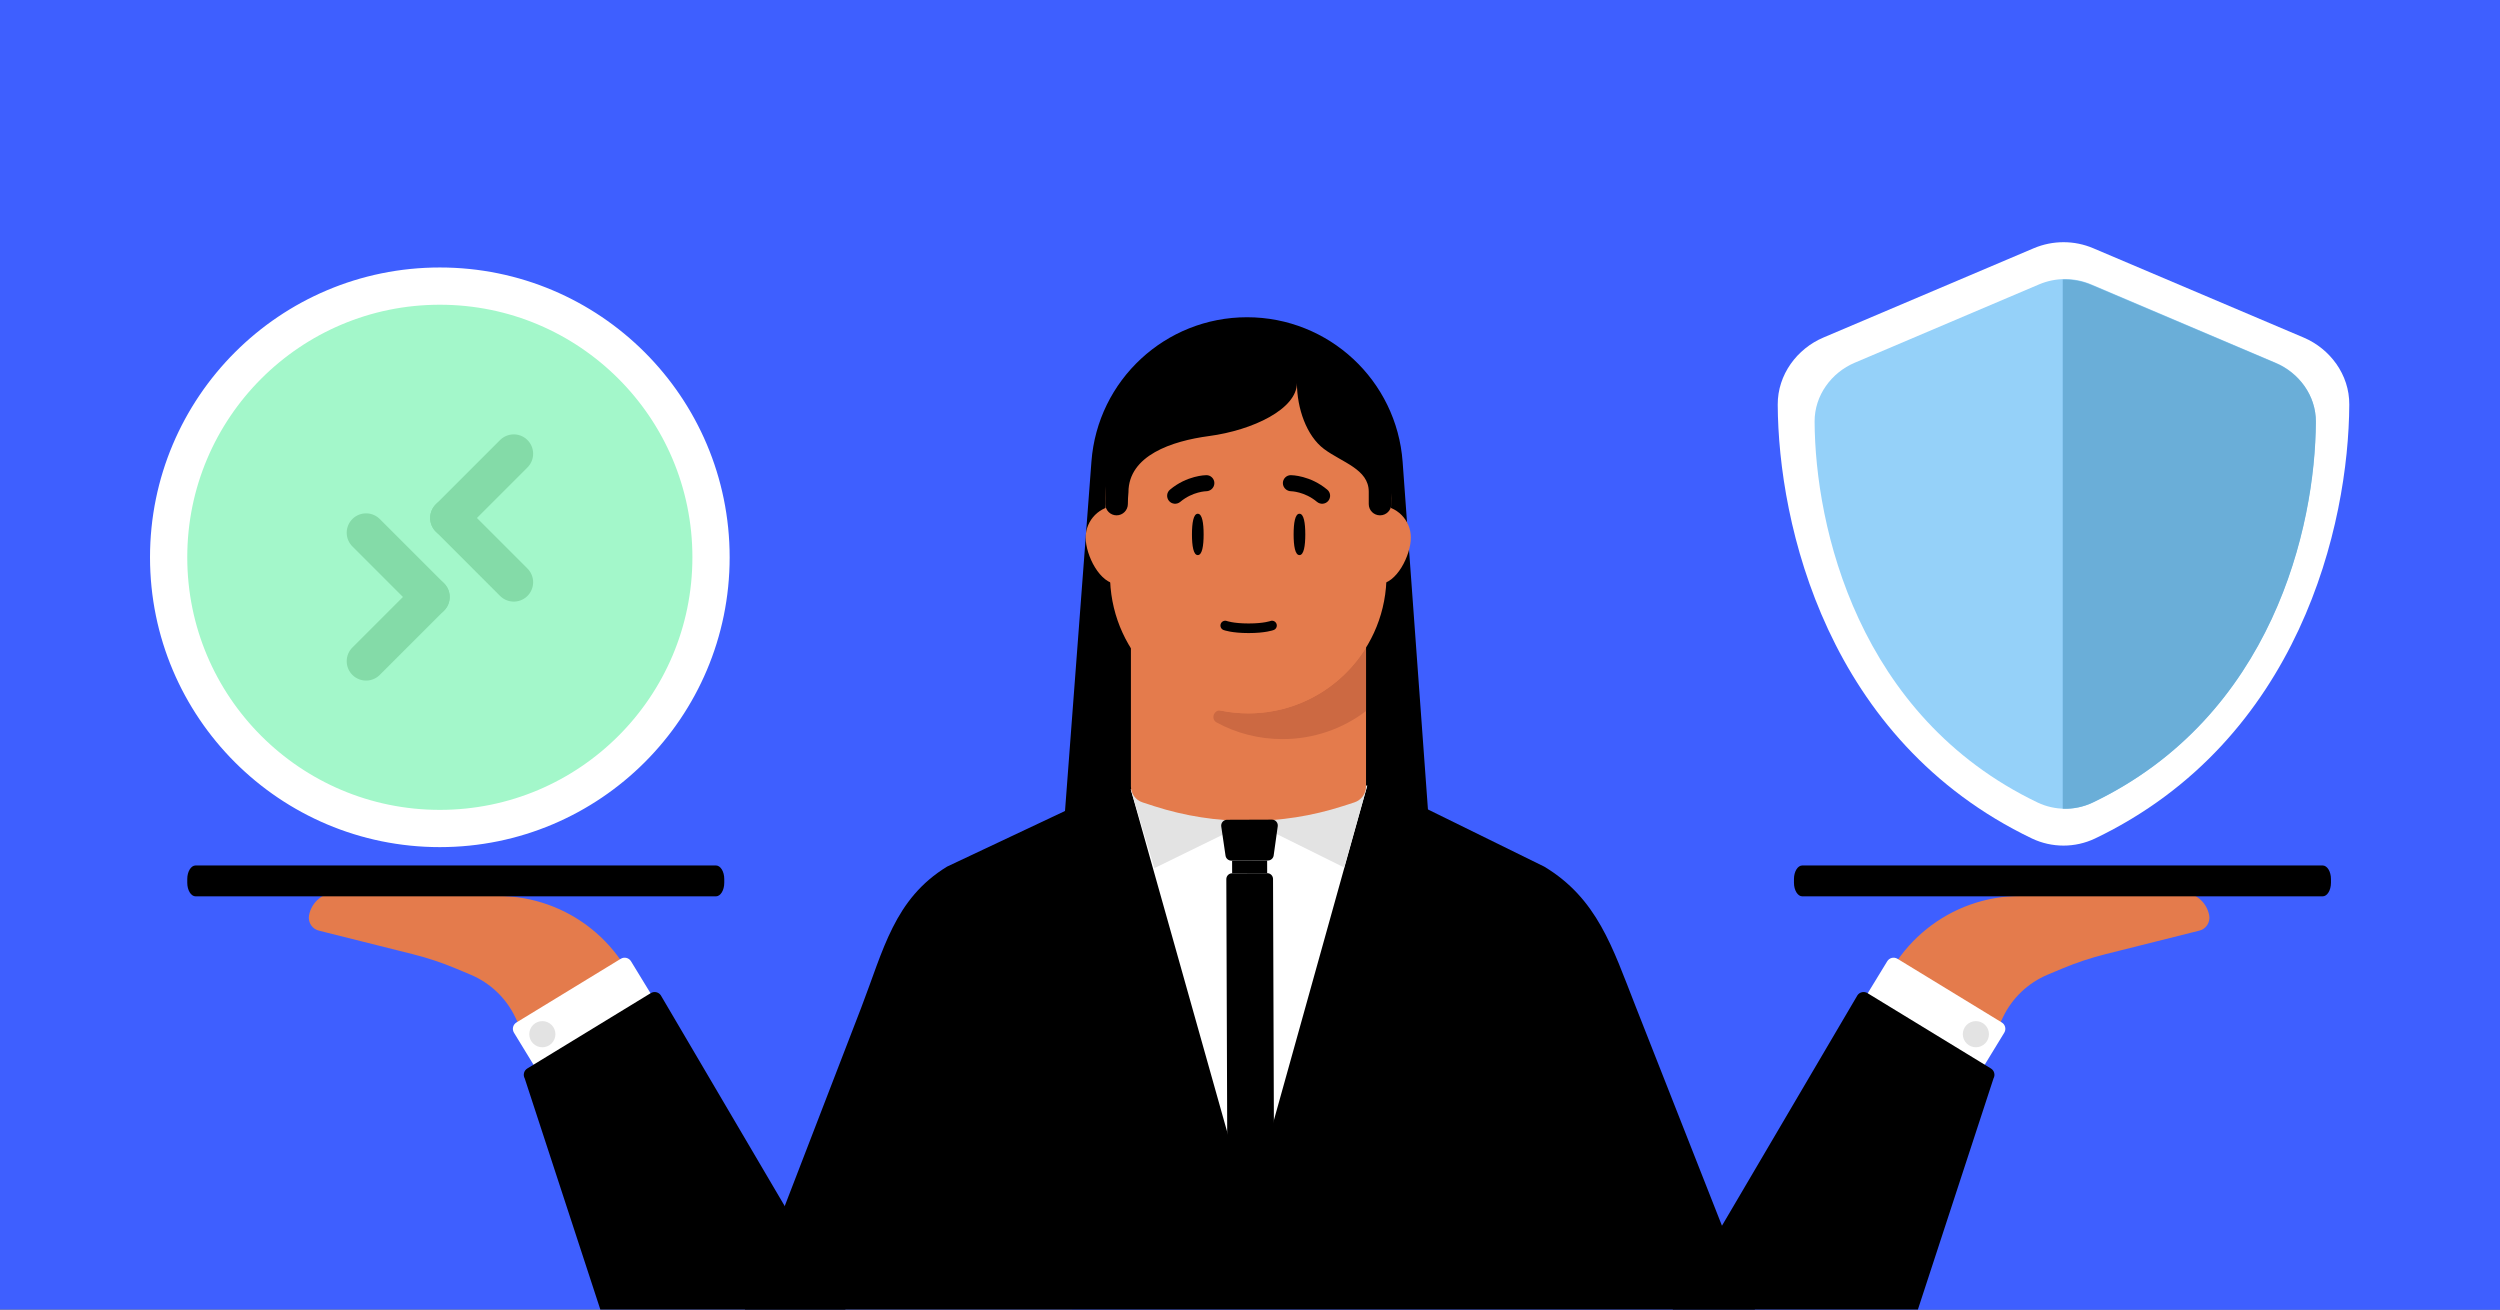 <svg fill="none" height="495" viewBox="0 0 945 495" width="945" xmlns="http://www.w3.org/2000/svg" xmlns:xlink="http://www.w3.org/1999/xlink"><rect x="0" y="0" width="945" height="495" fill="#333333" stroke="none"/><clipPath id="clip0_7175_1069"><path d="M0 0H945V495H0Z"/></clipPath><g clip-path="url(#clip0_7175_1069)"><path d="M0 0H945V495H0Z" fill="#3e5fff"/><path d="M504.15 16.697H971V511.52H401.719L504.15 16.697Z" fill="#3e5fff"/><path d="M412.565 174.446C414.892 143.687 440.528 119.917 471.374 119.917V119.917C502.284 119.917 527.95 143.781 530.195 174.61L541.212 325.873C544.175 366.564 511.961 401.209 471.162 401.209V401.209C430.286 401.209 398.045 366.438 401.128 325.678L412.565 174.446Z" fill="#000000"/><path d="M598.422 592.462 357.98 593.298 357.978 593.298C296.278 593.512 262.884 542.074 280.668 497.278L325.53 380.928C333.964 359.03 338.022 339.811 357.978 327.586L412.122 302.05C417.168 298.954 422.976 297.306 428.897 297.285L514.123 296.989C520.043 296.969 525.864 298.576 530.932 301.637L583.731 327.586C603.772 339.672 609.483 358.073 618.069 379.912L663.738 495.947C663.862 496.265 663.987 496.583 664.111 496.901 681.697 542.914 647.475 592.292 598.404 592.462L598.422 592.462Z" fill="#000000"/><path d="M467.854 441.997 427.427 298.394 516.814 296.98 476.355 441.987C475.156 446.286 469.064 446.293 467.854 441.997Z" fill="#ffffff"/><path d="M436.358 328.161 427.426 298.394 447.286 297.222 472.715 310.377 516.812 296.98 508.091 327.911 472.715 310.377 436.358 328.161Z" fill="#e3e3e3"/><path d="M177.85 368.412C185.271 371.52 191.29 377.246 194.765 384.502L202.765 401.209 243.369 382.9V382.9C237.598 357.059 214.666 338.683 188.188 338.683L164.443 338.683 127.609 337.332C122.366 337.14 117.773 340.827 116.813 345.999 116.31 348.71 118.084 351.319 120.783 351.84L156.052 360.685C161.611 362.079 167.056 363.891 172.342 366.105L177.85 368.412Z" fill="#e47b4c"/><path d="M234.651 362.421C235.976 361.612 237.707 362.031 238.516 363.357L246.286 376.086 202.048 403.087 194.278 390.357C193.469 389.032 193.888 387.302 195.213 386.493L234.651 362.421Z" fill="#ffffff"/><path d="M245.991 375.4C247.254 374.629 248.9 374.97 249.753 376.18L341.836 532.794 245.991 553.28 198.349 407.656C197.607 406.336 198.043 404.666 199.335 403.878L245.991 375.4Z" fill="#000000"/><path d="M202.216 395.006C204.468 396.548 207.544 395.971 209.086 393.718 210.627 391.465 210.05 388.389 207.797 386.848 205.544 385.307 202.468 385.884 200.927 388.136 199.386 390.389 199.963 393.465 202.216 395.006Z" fill="#e3e3e3"/><path d="M270.612 327.143H73.948C72.202 327.143 70.786 329.443 70.786 332.28V333.688C70.786 336.525 72.202 338.824 73.948 338.824H270.612C272.358 338.824 273.773 336.525 273.773 333.688V332.28C273.773 329.443 272.358 327.143 270.612 327.143Z" fill="#000000"/><path d="M774.041 368.412C766.62 371.52 760.6 377.246 757.126 384.502L749.125 401.209 708.522 382.9V382.9C714.292 357.059 737.224 338.683 763.703 338.683L787.447 338.683 824.282 337.332C829.525 337.14 834.117 340.827 835.077 345.999 835.581 348.71 833.807 351.319 831.107 351.84L795.839 360.685C790.28 362.079 784.834 363.891 779.548 366.105L774.041 368.412Z" fill="#e47b4c"/><path d="M717.24 362.421C715.915 361.612 714.184 362.031 713.375 363.357L705.605 376.086 749.843 403.087 757.612 390.357C758.422 389.032 758.003 387.302 756.677 386.493L717.24 362.421Z" fill="#ffffff"/><path d="M705.9 375.4C704.636 374.629 702.991 374.97 702.137 376.18L610.055 532.794 705.9 553.28 753.542 407.656C754.283 406.336 753.848 404.666 752.556 403.878L705.9 375.4Z" fill="#000000"/><path d="M749.675 395.006C747.422 396.548 744.346 395.971 742.805 393.718 741.264 391.465 741.841 388.389 744.093 386.848 746.346 385.307 749.422 385.884 750.963 388.136 752.505 390.389 751.928 393.465 749.675 395.006Z" fill="#e3e3e3"/><path d="M681.279 327.143H877.943C879.689 327.143 881.104 329.443 881.104 332.28V333.688C881.104 336.525 879.689 338.824 877.943 338.824H681.279C679.533 338.824 678.118 336.525 678.118 333.688V332.28C678.118 329.443 679.533 327.143 681.279 327.143Z" fill="#000000"/><circle cx="166.257" cy="210.66" fill="#a3f7ca" r="102.512" stroke="#ffffff" stroke-width="14.081"/><path d="M194.204 171.514 169.918 195.8" stroke="#84dba8" stroke-linecap="round" stroke-width="14.645"/><path d="M169.918 195.8 194.204 220.085" stroke="#84dba8" stroke-linecap="round" stroke-width="14.645"/><path d="M138.376 201.367 162.662 225.652" stroke="#84dba8" stroke-linecap="round" stroke-width="14.645"/><path d="M162.662 225.652 138.376 249.937" stroke="#84dba8" stroke-linecap="round" stroke-width="14.645"/><path d="M768.752 93.839C775.954 90.788 784.1 90.789 791.257 93.84L870.79 127.6C880.692 131.803 888.119 141.568 888.029 152.965 887.803 198.054 869.439 279.808 791.887 316.97 784.37 320.528 775.638 320.528 768.122 316.97 690.551 279.808 672.201 198.054 671.98 152.965 671.922 141.568 679.326 131.803 689.219 127.6L768.752 93.839Z" fill="#ffffff"/><path d="M770.771 107.498C777.086 104.82 784.229 104.82 790.505 107.499L860.241 137.133C868.924 140.822 875.436 149.394 875.357 159.397 875.16 198.975 859.057 270.738 791.057 303.357 784.466 306.481 776.81 306.481 770.219 303.357 702.203 270.738 686.112 198.975 685.919 159.397 685.868 149.394 692.36 140.822 701.034 137.133L770.771 107.498Z" fill="#95d1f9"/><path clip-rule="evenodd" d="M779.714 305.704C783.568 305.842 787.447 305.067 791.015 303.379 859.09 270.784 875.21 199.074 875.407 159.525 875.486 149.529 868.967 140.963 860.275 137.277L790.462 107.665C787.045 106.209 783.372 105.545 779.714 105.673V305.704Z" fill="#6aaed8" fill-rule="evenodd"/><path d="M516.36 199.262V297.227C516.36 300.005 514.587 302.452 511.954 303.302L507.496 304.743C484.348 312.186 459.447 312.186 436.319 304.743L431.892 303.302C429.259 302.452 427.486 300.005 427.486 297.258V199.262H516.37 516.36Z" fill="#e47b4c"/><path d="M516.36 244.787V268.765C507.579 275.462 496.622 279.38 484.762 279.38 475.764 279.38 467.305 277.131 459.913 273.108 457.508 271.802 458.877 268.081 461.562 268.599 464.9 269.283 468.352 269.646 471.887 269.646 490.64 269.646 507.154 259.715 516.36 244.787Z" fill="#cc6942"/><path d="M434.551 203.205C434.551 196.508 429.139 191.117 422.473 191.117 415.808 191.117 410.386 196.508 410.386 203.205 410.386 209.902 415.797 220.776 422.473 220.776 429.15 220.776 434.551 209.86 434.551 203.205Z" fill="#e47b4c"/><path d="M533.304 203.205C533.304 196.508 527.892 191.117 521.216 191.117 514.54 191.117 509.129 196.508 509.129 203.205 509.129 209.902 514.54 220.777 521.216 220.777 527.892 220.777 533.304 209.86 533.304 203.205Z" fill="#e47b4c"/><path d="M471.835 269.662C443.783 269.662 420.748 247.519 419.628 219.518L417.856 191.165C416.622 160.49 441.16 134.947 471.845 134.947 502.531 134.947 527.058 160.49 525.835 191.165L524.062 219.518C522.943 247.519 499.898 269.662 471.845 269.662H471.835Z" fill="#e47b4c"/><g fill="#000000"><path d="M454.972 202.012C454.972 206.331 454.424 209.829 452.766 209.829 451.109 209.829 450.561 206.331 450.561 202.012 450.561 197.693 451.109 194.195 452.766 194.195 454.424 194.195 454.972 197.693 454.972 202.012Z"/><path d="M493.4 202.012C493.4 206.331 492.852 209.829 491.195 209.829 489.537 209.829 488.989 206.331 488.989 202.012 488.989 197.693 489.537 194.195 491.195 194.195 492.852 194.195 493.4 197.693 493.4 202.012Z"/><path d="M457.842 185.025C458.578 184.454 459.045 183.573 459.035 182.587 459.014 180.948 457.676 179.6 456.016 179.61 455.694 179.612 448.693 179.704 442.263 185.087 440.976 186.155 440.81 188.033 441.879 189.34 442.947 190.616 444.845 190.782 446.131 189.713 450.83 185.761 455.992 185.679 456.058 185.678 456.722 185.668 457.334 185.388 457.842 185.025Z"/><path d="M486.118 185.025C485.382 184.454 484.915 183.573 484.925 182.587 484.946 180.948 486.284 179.6 487.944 179.61 488.267 179.612 495.267 179.704 501.697 185.087 502.984 186.155 503.15 188.033 502.081 189.34 501.013 190.616 499.115 190.782 497.829 189.713 493.13 185.761 487.968 185.679 487.902 185.678 487.238 185.668 486.626 185.388 486.118 185.025Z"/><path clip-rule="evenodd" d="M463.779 234.749C462.846 234.399 461.804 234.867 461.448 235.799 461.09 236.735 461.558 237.784 462.494 238.142 462.716 238.227 462.946 238.294 463.175 238.358 463.58 238.47 464.166 238.612 464.942 238.752 466.496 239.031 468.813 239.299 471.98 239.299 475.147 239.299 477.464 239.031 479.018 238.752 479.795 238.612 480.38 238.47 480.785 238.358 481.015 238.294 481.242 238.221 481.467 238.142 482.403 237.784 482.871 236.735 482.513 235.799 482.156 234.867 481.114 234.399 480.181 234.749 480.181 234.749 480.18 234.75 480.178 234.75 480.155 234.759 480.035 234.8 479.814 234.862 479.519 234.944 479.044 235.061 478.377 235.18 477.044 235.42 474.942 235.67 471.98 235.67 469.019 235.67 466.917 235.42 465.583 235.18 464.917 235.061 464.442 234.944 464.147 234.862 463.926 234.8 463.806 234.759 463.782 234.75 463.781 234.75 463.78 234.749 463.779 234.749Z" fill-rule="evenodd"/><path d="M525.918 190.548V178.17H525.877C525.877 148.356 501.681 124.149 471.846 124.149 442.011 124.149 417.804 148.356 417.804 178.17V190.517C417.804 192.86 419.702 194.798 422.065 194.798 424.429 194.798 426.336 192.86 426.336 190.517 426.336 189.076 426.409 187.604 426.554 186.121V186.121C426.554 172.117 443.076 166.693 456.957 164.838 473.633 162.61 490.242 154.595 490.242 144.77 490.242 154.329 493.878 164.774 500.458 169.701 507.273 174.803 517.387 177.328 517.387 185.842V185.842 190.548C517.387 192.901 519.294 194.798 521.647 194.798 524.001 194.798 525.918 192.901 525.918 190.548Z"/><path d="M461.633 312.403C461.438 311.074 462.466 309.88 463.809 309.876L480.791 309.817C482.134 309.812 483.17 310.998 482.985 312.328L481.447 323.37C481.295 324.458 480.367 325.269 479.268 325.273L465.439 325.321C464.341 325.324 463.407 324.52 463.248 323.433L461.633 312.403Z"/><path d="M463.55 332.317C463.546 331.098 464.531 330.106 465.75 330.102L478.993 330.056C480.212 330.052 481.203 331.036 481.208 332.255L481.622 451.443C481.626 452.662 480.641 453.654 479.422 453.658L466.179 453.704C464.96 453.708 463.969 452.724 463.964 451.505L463.55 332.317Z"/><path d="M465.733 325.32 478.976 325.274 478.993 330.056 465.75 330.102 465.733 325.32Z"/></g></g></svg>